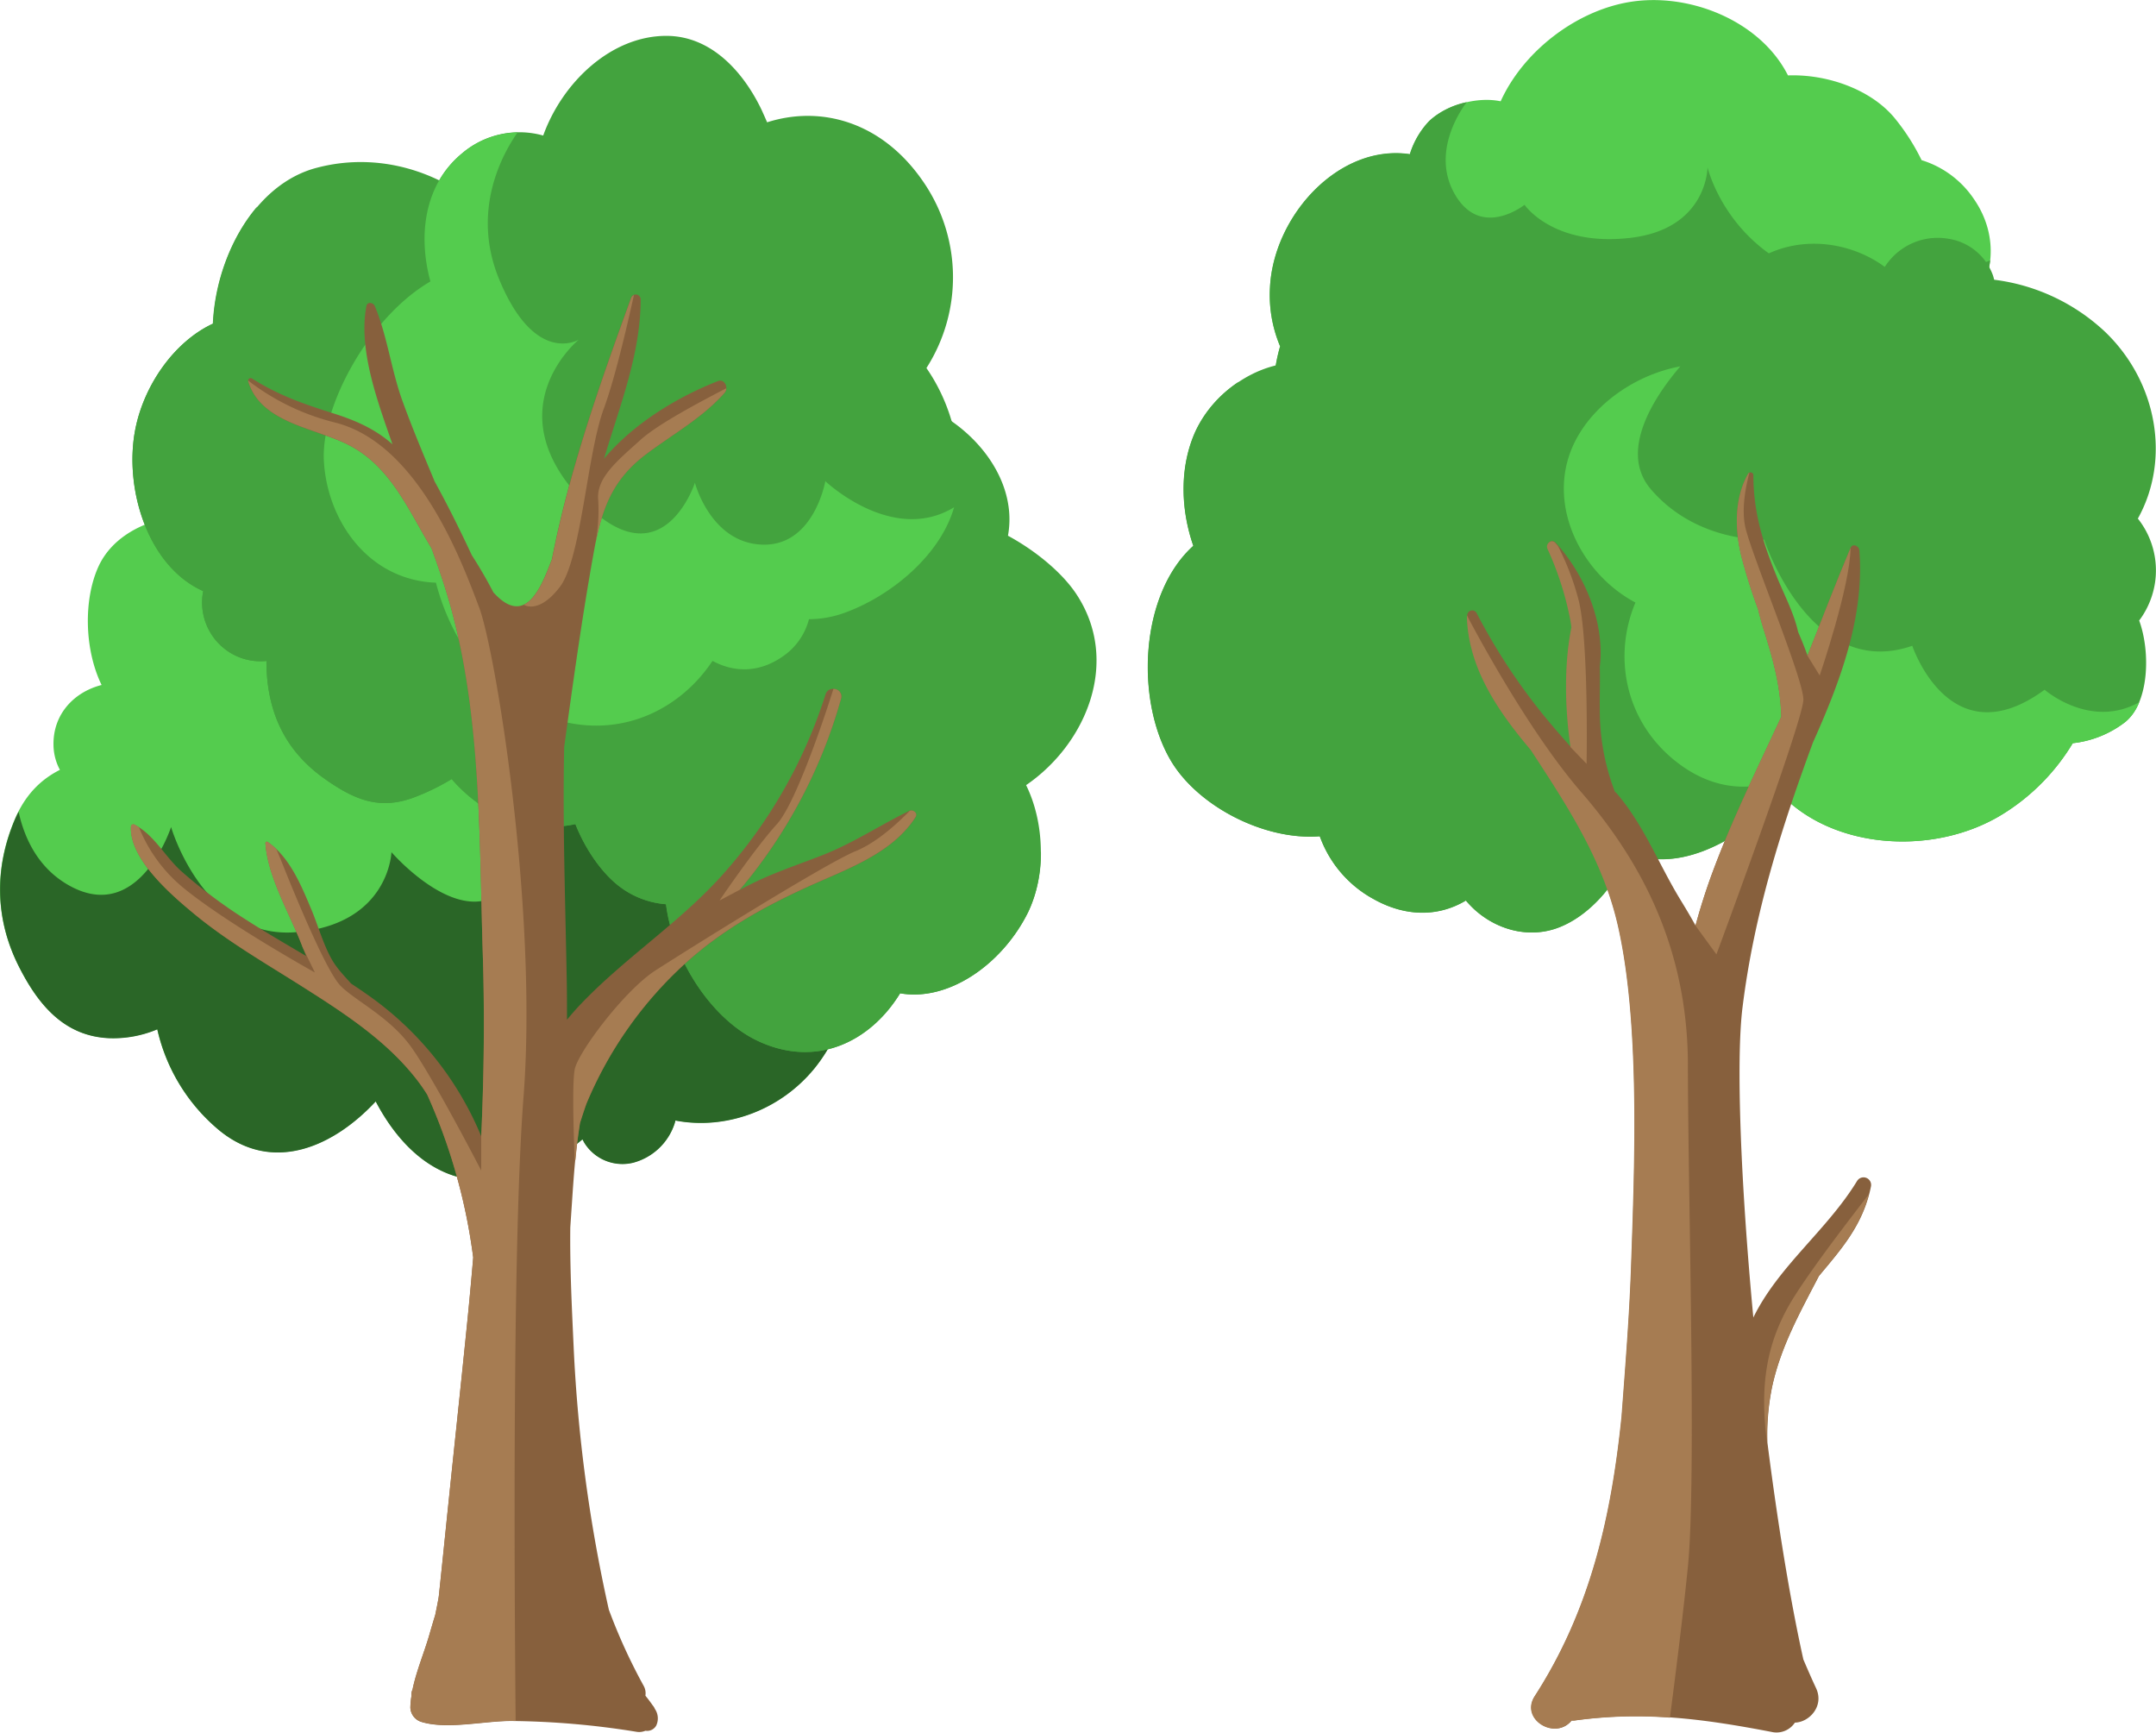<svg id="Ebene_1" data-name="Ebene 1" xmlns="http://www.w3.org/2000/svg" viewBox="0 0 600 482.05"><path d="M246.18,257.59c3.26-18.54-4.18-37.72-17.65-50.55-12.77-12.17-31.34-19.07-48.7-13.91-3.58-21.78-20.22-42.28-42-47.06-19-4.17-34.17,9.82-40.71,27a20.15,20.15,0,0,0-17.49.58c-2.88,1.44-5.71,4.37-8,7.95-13.87-8.06-37.42-4.74-44.21,10-4.13,9-4.06,22.85.85,33-7.5,1.9-13.62,8-13.38,16.88a15,15,0,0,0,1.78,6.73c-5.42,2.74-9.68,7-12.61,13.89-5.73,13.6-5.45,27.69,1.17,40.79,5.33,10.55,12.57,19.43,25.22,19.93a31.57,31.57,0,0,0,13.3-2.47,51.13,51.13,0,0,0,17.3,28.16c14.83,12.06,31.69,4.59,43.51-8.09,6.85,13.06,18,23.49,33.32,21.78,8.39-.93,17-5.13,24.22-11.23.21.4.41.8.66,1.19a12.5,12.5,0,0,0,13.48,5.3,16.63,16.63,0,0,0,11.5-10.9c.08-.26.15-.56.23-.83,13.61,2.62,28.91-2.5,38.74-14.57,11.22-13.77,12.76-33.75,6.76-50.83A38.23,38.23,0,0,0,246.18,257.59Z" transform="translate(0 -34.02)" fill="#54cc4e"/><path d="M104.56,340.48c6.85,13.06,18,23.49,33.32,21.78,8.39-.93,17-5.13,24.22-11.23.21.4.41.8.66,1.19a12.5,12.5,0,0,0,13.48,5.3,16.63,16.63,0,0,0,11.5-10.9c.08-.26.15-.56.23-.83,13.61,2.62,28.91-2.5,38.74-14.57A45.5,45.5,0,0,0,236,310.81c-9.38-16.74-20.44-33.3-28.74-36.11-17.65-6-50.26-28.61-50.26-28.61s-3,20.64-15.52,34.41-32.54-9.39-32.54-9.39-.63,20-26.42,22.25-34.91-29.24-34.91-29.24-8.76,27-28.16,16.38c-8.68-4.76-12.59-13-14.28-20.62-.37.73-.73,1.48-1.07,2.28-5.73,13.6-5.45,27.69,1.17,40.79,5.33,10.55,12.57,19.43,25.22,19.93a31.57,31.57,0,0,0,13.3-2.47,51.13,51.13,0,0,0,17.3,28.16C75.88,360.63,92.74,353.16,104.56,340.48Z" transform="translate(0 -34.02)" fill="#2a6627"/><path d="M299.51,199.26c-3.74-5.64-10.85-11.76-19-16.19,3.54-19.33-16.32-37.68-34.54-38.82a40.81,40.81,0,0,0-3.1-21.77c-5.52-12.77-17.16-26.42-30.6-31.23-12.66-4.53-23.29-.66-31.13,7.18a27.85,27.85,0,0,0-29-9.72,29.06,29.06,0,0,0-13.58,7.93c-12.29-13.93-31.58-20.82-50.17-16C71,85,60.15,105.42,59.31,124.09,48.62,129,40.13,141,37.67,153.38c-3.24,16.38,3.35,38.17,18.88,45.1a16.39,16.39,0,0,0,5.88,16,16.14,16.14,0,0,0,11.72,3.43c0,12.47,4,24.08,16,32.65,8.24,5.86,15.25,8.93,24.93,5.37a62.45,62.45,0,0,0,10.62-5.16c6.55,7.57,15.39,12.79,26.5,13.24a31.63,31.63,0,0,0,7.92-.7c2.68,6.81,7,13,11.34,16.61a24.4,24.4,0,0,0,13.87,5.68c2,15.76,12.88,32.06,25.49,38,16.51,7.81,31.53.07,39.66-13.22,13.4,2.37,28.41-8,35.61-22.55,4.88-9.85,4.82-24.5-.53-35.37C302.4,240.93,311.9,217.92,299.51,199.26Z" transform="translate(0 -34.02)" fill="#43a33e"/><path d="M152.23,264a31.63,31.63,0,0,0,7.92-.7c2.68,6.81,7,13,11.34,16.61a24.4,24.4,0,0,0,13.87,5.68c2,15.76,12.88,32.06,25.49,38,16.51,7.81,31.53.07,39.66-13.22,13.4,2.37,28.41-8,35.61-22.55a38.56,38.56,0,0,0,3.56-17c-3.43,4.56-8.71,8.81-16.19,7.77-15.13-2.09-18.54-37.4-18.54-37.4s-8.77,16.37-27.77,18.3-20-25.48-20-25.48-23-3-28.76-16.39,2.65-35.59,2.65-35.59-16.83,11.18-30.28.19-13-36.18-13-36.18-43.69,31.66-57.76,13.37,5.64-37.27,5.64-37.27-6.89,2.5-14.4-10.38c-3.58-6.14-2.17-13.84.27-20.23-7.4,8.68-11.79,20.93-12.31,32.53C48.62,129,40.13,141,37.67,153.38c-3.24,16.38,3.35,38.17,18.88,45.1a16.39,16.39,0,0,0,5.88,16,16.14,16.14,0,0,0,11.72,3.43c0,12.47,4,24.08,16,32.65,8.24,5.86,15.25,8.93,24.93,5.37a62.45,62.45,0,0,0,10.62-5.16C132.28,258.35,141.12,263.57,152.23,264Z" transform="translate(0 -34.02)" fill="#43a33e"/><path d="M257.82,136.42a46.85,46.85,0,0,0-1.15-52.23c-11.39-16.35-28.29-20.91-43.19-16.14-.47-1.13-1-2.27-1.53-3.46-5-10.44-13.9-20.53-26.4-20.59-15.36-.07-29,12.81-34.38,27.73a24.55,24.55,0,0,0-22.53,4.92c-10.6,8.7-12.35,22.87-8.86,35.68-16.88,9.79-30.46,34.52-29.65,49.88.67,12.53,7.4,25.27,19,30.92a30,30,0,0,0,12.19,3,63.11,63.11,0,0,0,4,11.13c6.11,13.15,17.19,24.16,31.58,27.57,17.23,4.08,32.71-3.89,41.39-16.94,5.87,3.17,12.8,3.49,19.63-1.29a18,18,0,0,0,7.21-10.3,29.47,29.47,0,0,0,9.64-1.69c13.77-4.84,29-17.57,31.49-32.53C268.28,159.75,264.83,146.5,257.82,136.42Z" transform="translate(0 -34.02)" fill="#43a33e"/><path d="M265.52,175.15c-17.18,10.47-35.84-7.26-35.84-7.26s-3.13,18.11-17.52,17.66-18.77-17.21-18.77-17.21-9.39,28.93-32.31,3.89,0-43.72,0-43.72-12.13,7.43-22.14-16.72c-8-19.27,1.1-35.25,5.1-40.92a24.61,24.61,0,0,0-15.4,5.78c-10.6,8.7-12.35,22.87-8.86,35.68-16.88,9.79-30.46,34.52-29.65,49.88.67,12.53,7.4,25.27,19,30.92a30,30,0,0,0,12.19,3,63.11,63.11,0,0,0,4,11.13c6.11,13.15,17.19,24.16,31.58,27.57,17.23,4.08,32.71-3.89,41.39-16.94,5.87,3.17,12.8,3.49,19.63-1.29a18,18,0,0,0,7.21-10.3,29.47,29.47,0,0,0,9.64-1.69C247.55,200.1,261.61,188.76,265.52,175.15Z" transform="translate(0 -34.02)" fill="#54cc4e"/><path d="M253,259.64c-8.19,4-15.63,9-24.23,12.35-5.79,2.27-11.71,4.25-17.37,6.85-1.88.86-3.72,1.81-5.54,2.78a141.73,141.73,0,0,0,28.2-53.22c.78-2.77-3.46-3.88-4.32-1.18a137.53,137.53,0,0,1-28.6,50.11c-12,13.42-27.35,23.23-39.73,36.28-1.26,1.33-2.46,2.71-3.62,4.12,0-3.53,0-7.05-.06-10.55-.38-21.76-1.18-43.59-.72-65.34,2.46-17.93,4.94-35.85,8.14-53.66,2.09-11.66,4.67-20.23,14.54-27.69,7.48-5.65,15.77-10.15,22-17.22,1.14-1.3,0-4-1.93-3.21-11.07,4.33-23.41,11.72-31.65,21.57,4.27-14.48,10.18-29,10.18-44.34a1.38,1.38,0,0,0-2.7-.36c-8.69,23.95-17.13,47.8-22,72.7h0c-1.46,3.67-3.92,10.85-7.86,12.64-2.83,1.28-5.72-.45-8.42-3.44-1.86-3.57-3.85-7-6-10.33-3.28-7-6.74-14-10.45-20.7a.2.2,0,0,0,0-.08c-3.08-7.36-6.17-14.71-8.88-22.21-3.11-8.59-4.19-18-7.68-26.34-.42-1-2.08-1.29-2.33,0-2.29,11.87,3,26.25,6.9,37.46.11.32.23.63.34,1-4.78-4.27-10.36-6.68-16.44-8.6-8.37-2.65-15.2-5-22.7-9.74a.71.71,0,0,0-1,.81c3.52,11.77,18.88,13,28.1,17.8,11.59,6,16.46,18,22.93,28.67,1.59,4.36,3.1,8.74,4.44,13.19,9.53,31.82,8.79,67.16,9.83,100,.53,16.87.32,33.65-.44,50.4A90,90,0,0,0,103,311.29c-1.74-1.25-3.51-2.44-5.29-3.62-2-2.25-4.06-4.31-5.53-7-2.36-4.31-3.69-9.25-5.59-13.76-2.81-6.67-6-14.44-12.12-18.66a.4.4,0,0,0-.6.34c.6,9.51,7,20,10.36,29,.3.77.6,1.57.93,2.39-5.73-3.39-11.49-6.71-17.07-10.32a139.53,139.53,0,0,1-17.73-13.34c-4.45-4-7.56-10.13-12.91-12.84a.67.67,0,0,0-1,.58c-.4,8.88,10.92,18.72,17.29,24,9.52,7.92,20.37,14.1,30.78,20.72,11.59,7.35,23.47,15.08,31.88,26.17.9,1.19,1.72,2.41,2.5,3.64a160.13,160.13,0,0,1,12.8,45.32q-.7,8.36-1.53,16.71c-1.67,16.68-3.47,33.33-5.19,50-.95,9.14-1.87,18.29-2.84,27.43-.08.73-.48,2.74-1,5.28q-.89,2.93-1.74,5.88c-1.39,4.74-3.54,9.85-4.59,14.92a3.28,3.28,0,0,0-.29,1.78,23.55,23.55,0,0,0-.31,3.21,4.33,4.33,0,0,0,3.12,4c7.21,2.18,17.59-.34,25.19-.28a229.48,229.48,0,0,1,34.58,3,4.45,4.45,0,0,0,2.52-.29,2.89,2.89,0,0,0,3-1.43,4.66,4.66,0,0,0-.37-4.64,3.38,3.38,0,0,0-.62-1l-.09-.13c-.61-.88-1.26-1.73-1.93-2.56a4.2,4.2,0,0,0-.51-2.78,158,158,0,0,1-9.66-21.13,421.73,421.73,0,0,1-9.79-72.92c-.47-10.49-1.08-21.93-.94-33.46.16-2.31.31-4.63.47-6.94.49-7.37,1-14.81,2.22-22.11.59-1.79,1.18-3.58,1.82-5.36a110,110,0,0,1,27.69-39.19c10.11-9.12,21.63-15.57,34-21.19,10.63-4.84,23.36-9.12,29.89-19.34C255.47,260.22,254.05,259.13,253,259.64Z" transform="translate(0 -34.02)" fill="#87603d"/><path d="M133.31,202.92c-4.59-12.07-16.69-45.46-40.06-51.34A65,65,0,0,1,69.06,139.9a.43.43,0,0,0,0,.16c3.52,11.77,18.88,13,28.1,17.8,11.59,6,16.46,18,22.93,28.67,1.59,4.36,3.1,8.74,4.44,13.19,9.53,31.82,8.79,67.16,9.83,100,.53,16.87.32,33.65-.44,50.4v9.56s-14.08-27.23-20-35.05-15-12.2-19.09-16.27-13.14-26.29-16.27-34.11c-.62-1.55-1.16-2.82-1.66-4a18.25,18.25,0,0,0-2.44-2,.4.4,0,0,0-.6.34c.6,9.51,7,20,10.36,29l3.41,7S62.28,290.51,50.39,280.5a42.08,42.08,0,0,1-11.72-16.32,12.75,12.75,0,0,0-1.24-.75.67.67,0,0,0-1,.58c-.4,8.88,10.92,18.72,17.29,24,9.52,7.92,20.37,14.1,30.78,20.72,11.59,7.35,23.47,15.08,31.88,26.17.9,1.19,1.72,2.41,2.5,3.64a160.13,160.13,0,0,1,12.8,45.32q-.7,8.36-1.53,16.71c-1.67,16.68-3.47,33.33-5.19,50-.95,9.14-1.87,18.29-2.84,27.43-.08.73-.48,2.74-1,5.28q-.89,2.93-1.74,5.88c-1.39,4.74-3.54,9.85-4.59,14.92a3.28,3.28,0,0,0-.29,1.78,23.55,23.55,0,0,0-.31,3.21,4.33,4.33,0,0,0,3.12,4c7.21,2.18,17.59-.34,25.19-.28.32,0,.63,0,1,0-.4-41.78-.87-133.85,2.19-173.53C149.71,287.17,137.9,215,133.31,202.92Z" transform="translate(0 -34.02)" fill="#a67c52"/><path d="M166.48,173.17a51.6,51.6,0,0,1-.81,12.38c2-10.33,4.93-18.17,14-25.06,7.48-5.65,15.77-10.15,22-17.22a1.89,1.89,0,0,0,.44-1.22c-6.46,3.35-18.72,9.76-23.72,14.23C171.79,162.22,165.85,167,166.48,173.17Z" transform="translate(0 -34.02)" fill="#a67c52"/><path d="M155.84,197.27c5.94-7.83,7.51-36.93,12.2-49.57,2.94-7.93,6.29-22.11,8.38-31.58a1.42,1.42,0,0,0-.78.81c-8.69,23.95-17.13,47.8-22,72.7h0c-1.46,3.67-3.92,10.85-7.86,12.64C145.75,202.28,149.89,205.09,155.84,197.27Z" transform="translate(0 -34.02)" fill="#a67c52"/><path d="M231.93,225.7c-3.21,10.28-10.8,32.2-15.7,37.59-6.26,6.88-16,21.28-16,21.28l5.64-3h0a141.73,141.73,0,0,0,28.2-53.22A2.11,2.11,0,0,0,231.93,225.7Z" transform="translate(0 -34.02)" fill="#a67c52"/><path d="M163.2,341.06a110,110,0,0,1,27.69-39.19c10.11-9.12,21.63-15.57,34-21.19,10.63-4.84,23.36-9.12,29.89-19.34.69-1.08-.59-2.11-1.6-1.74-2.91,3-8.93,8.72-15,11.2-8.45,3.44-46.94,27.54-55.7,33.17s-21.59,22.84-22.53,27.53,0,25.35,0,25.35l.19-.09c.33-3.47.74-6.92,1.29-10.34C162,344.63,162.56,342.84,163.2,341.06Z" transform="translate(0 -34.02)" fill="#a67c52"/><path d="M549.32,89.39a27.17,27.17,0,0,0-14.55-10.81A60,60,0,0,0,527.37,67C521,59.15,508.89,54.6,497.58,55c-7.69-15.26-27.64-23.23-44.28-20.39-14.68,2.5-29.31,13.58-35.68,27.59-6.81-1.44-15.66,1.3-19.9,5.55a23.38,23.38,0,0,0-5.37,9.21c-19.78-2.93-37.9,17.16-38.92,37a36.69,36.69,0,0,0,2.82,16.45,45.9,45.9,0,0,0-1.57,17.87c1.16,10.36,9,15.61,18,19.19.25.43.5.88.78,1.3a27.82,27.82,0,0,0,28,12.18c4.41,11,12.88,20,25.37,23.32,17.5,4.68,32.77-3.75,41.39-17.29a23.28,23.28,0,0,0,12.22,4.86c11,.79,19.19-5.76,22.68-14.58,5.43,2.2,11.11,3.39,17,2.45,12.27-1.93,21.82-11.35,26.34-22.55a52.87,52.87,0,0,0,.88-36.87C555.08,112.37,556.51,99.74,549.32,89.39Z" transform="translate(0 -34.02)" fill="#54cc4e"/><path d="M546.46,157.14a52.87,52.87,0,0,0,.88-36.87,23.26,23.26,0,0,0,6.5-13.81c-11.08,4.7-28.15,9.69-44.85,5.61-28-6.87-33.8-31.5-33.8-31.5s0,17.14-21.5,19.63S424.27,91,424.27,91s-12.13,9.7-19.4-2.94c-7.15-12.42,3-25.19,3.32-25.62a22.2,22.2,0,0,0-10.47,5.25,23.38,23.38,0,0,0-5.37,9.21c-19.78-2.93-37.9,17.16-38.92,37a36.69,36.69,0,0,0,2.82,16.45,45.86,45.86,0,0,0-1.57,17.86c1.16,10.37,9,15.62,18,19.2.25.43.5.88.78,1.3a27.82,27.82,0,0,0,28,12.18c4.41,11,12.88,20,25.37,23.32,17.5,4.68,32.77-3.75,41.39-17.29a23.28,23.28,0,0,0,12.22,4.86c11,.79,19.19-5.76,22.68-14.58,5.43,2.2,11.11,3.39,17,2.45C532.39,177.76,541.94,168.34,546.46,157.14Z" transform="translate(0 -34.02)" fill="#43a33e"/><path d="M495.14,200.64c-.07-.08-.16-.15-.23-.22,6.76-13.93,5.87-30.73-3.77-44.88-9.41-13.82-23.08-20-36.32-17.54a26.59,26.59,0,0,0-1.17-5.46A26.25,26.25,0,0,0,440,117.09c-6.27-2.87-14.27-3.08-19.72,1.63-9.72-7.72-23.44-9.15-36.11-2a54.7,54.7,0,0,0-18.85,18.63c-12.76-2.46-27.16,6.8-32.56,18.6-4.44,9.71-4.28,21.46-.64,31.95-14.88,13.41-16.17,42.72-6.39,59.54,7.44,12.81,26.07,22.5,41.58,21.26a32.33,32.33,0,0,0,15.07,17.53c8.33,4.65,17.52,5.17,25.58.35a28.2,28.2,0,0,0,2.34,2.45c6.39,5.84,15.46,8.21,23.64,5s15.35-11.27,19.45-20.54c6.14,2.22,12.91,2.28,20.78-.74a47.24,47.24,0,0,0,28.09-30.2C506,227.81,505.05,210.59,495.14,200.64Z" transform="translate(0 -34.02)" fill="#43a33e"/><path d="M501.9,241.54c-10.95-6.89-24.28-9-24.28-9s-.61,25.2-27.92,22.07a41.1,41.1,0,0,1-34.57-26.82s-13.29,14.79-30.27-1.89-6.06-44.55-6.06-44.55-12.13,9.1-30.92-3.63c-13.49-9.14-7.61-27.69-3.22-37.43a33.73,33.73,0,0,0-11.94,13.63c-4.44,9.71-4.28,21.46-.64,31.95-14.88,13.41-16.17,42.72-6.39,59.54,7.44,12.81,26.07,22.5,41.58,21.26a32.33,32.33,0,0,0,15.07,17.53c8.33,4.65,17.52,5.17,25.58.35a28.2,28.2,0,0,0,2.34,2.45c6.39,5.84,15.46,8.21,23.64,5s15.35-11.27,19.45-20.54c6.14,2.22,12.91,2.28,20.78-.74A47.31,47.31,0,0,0,501.9,241.54Z" transform="translate(0 -34.02)" fill="#43a33e"/><path d="M595,178.21c9-16.21,5.51-37.7-9.09-51.79a55,55,0,0,0-30.94-14.57c-.12-.43-.22-.85-.37-1.29a15.7,15.7,0,0,0-12.42-10.12,17.45,17.45,0,0,0-15.67,5.28,19.82,19.82,0,0,0-2,2.55c-9.44-6.92-22.75-8.71-33.52-3.14-11.14,5.75-18.2,17.79-19.95,30.36-14.41,1.34-29.05,11.15-34,24.28-6,16,3.5,34.15,18.08,41.89-6.24,14.81-3,32.74,11,44,9,7.22,18.24,8.51,26.79,6.14,14,18.65,45.05,21.21,65.1,8.3a58.92,58.92,0,0,0,18.82-19.31,29,29,0,0,0,14.58-5.87c6.69-5.35,7.1-19.51,3.91-28.26a23.19,23.19,0,0,0-.4-28.4Z" transform="translate(0 -34.02)" fill="#43a33e"/><path d="M455.13,201.66c-6.24,14.81-3,32.74,11,44,9,7.22,18.24,8.51,26.79,6.14,14,18.65,45.05,21.21,65.1,8.3a58.92,58.92,0,0,0,18.82-19.31,29,29,0,0,0,14.58-5.87,13.58,13.58,0,0,0,3.91-5.52C581.65,237,569,225.92,569,225.92c-26.34,19.32-36.82-12.23-36.82-12.23-28.5,9.89-41.22-29.55-41.22-29.55s-18.8.87-31.53-14c-9.34-10.88,1.66-26.58,8.19-34.19-13.25,2.45-26,11.7-30.57,23.79C431,175.82,440.55,193.92,455.13,201.66Z" transform="translate(0 -34.02)" fill="#54cc4e"/><path d="M493.2,419.73c2.47-11.24,7.83-20.73,13-30.7,6.13-7.36,12.31-14.18,14.46-24.83a2.11,2.11,0,0,0-3.84-1.62c-8.37,13.72-21.84,23.64-28.88,38-3.52-37.35-4.86-71.64-3-86.35,3.22-25.91,10.71-49.55,19.59-73.63,7.76-17.32,14.37-35.16,12.91-53.51-.09-1.15-1.88-2-2.42-.66-4.2,9.93-8,20-12,30-.77-2.21-1.67-4.41-2.62-6.6-1.07-4.84-3.44-9.48-5.36-14-4.19-10-7.07-18.73-7.09-29.61a.78.78,0,0,0-1.45-.39c-4,7-3.71,16.09-1.68,23.71,1.18,4.39,2.68,9.26,4.46,14,.51,2.16,1.16,4.36,1.89,6.7,2.54,8.15,4.32,15,4.56,23.19-6.56,14.19-13.54,28.25-19,42.92-1.87,5-3.48,10.06-4.87,15.18-1.35-2.46-2.78-4.84-4.17-7.11-6-9.8-10.37-21.19-17.92-29.83a2.41,2.41,0,0,0-.36-.29,63.2,63.2,0,0,1-4.2-22.77c-.05-3.84.11-7.94,0-12,1.49-12.36-4.28-25.78-12.28-34.51-1.13-1.22-2.79.34-2.17,1.68a86.91,86.91,0,0,1,6.28,19.44c.16.81.28,1.61.37,2.41-2.14,10.53-1.75,23.15-.25,33.29q-2.12-2.38-4.2-4.78a168,168,0,0,1-22.07-32.55,1.39,1.39,0,0,0-2.57.69c.23,14.26,8.32,26.32,17.79,37.5,9.92,15.18,19.89,30.16,24.13,48.43,6.32,27.22,4.74,67,3.76,95.05-.48,14-1.61,28-2.66,42-2.86,27.81-8.67,53.72-24.17,77.73-4.17,6.45,5.7,12.39,10.23,6.78a6.44,6.44,0,0,0,.76,0c19.25-2.69,35.87-.46,54.9,3.2a6.13,6.13,0,0,0,6.45-2.6c4-.08,8.22-4.62,5.89-9.58-1.24-2.65-2.4-5.33-3.54-8-3.83-17.27-7.21-38.45-10-60.3A67.23,67.23,0,0,1,493.2,419.73Z" transform="translate(0 -34.02)" fill="#87603d"/><path d="M501.87,228.66c0-5.76-13.95-39.1-16.07-47.59-1.21-4.86-.15-11,1.05-15.54a.72.72,0,0,0-.37.32c-4,7-3.71,16.09-1.68,23.71,1.18,4.39,2.68,9.26,4.46,14,.51,2.16,1.16,4.36,1.89,6.7,2.54,8.15,4.32,15,4.56,23.19-6.56,14.19-13.54,28.25-19,42.92-1.87,5-3.48,10.06-4.87,15.18l5.83,8S501.87,234.42,501.87,228.66Z" transform="translate(0 -34.02)" fill="#a67c52"/><path d="M498.76,395.68c-7.2,11.82-9.11,23.93-7,39.77a67.23,67.23,0,0,1,1.41-15.72c2.47-11.24,7.83-20.73,13-30.7,5.71-6.86,11.42-13.29,13.92-22.74C514.42,373.64,504,387.16,498.76,395.68Z" transform="translate(0 -34.02)" fill="#a67c52"/><path d="M430.66,186.74a86.91,86.91,0,0,1,6.28,19.44c.16.81.28,1.61.37,2.41-2.14,10.53-1.75,23.15-.25,33.29l4.48,4.66s.61-33.34-2.12-45.16a73.41,73.41,0,0,0-5.86-15.47c-.24-.28-.48-.57-.73-.85C431.7,183.84,430,185.4,430.66,186.74Z" transform="translate(0 -34.02)" fill="#a67c52"/><path d="M450.14,291.17c6.32,27.22,4.74,67,3.76,95.05-.48,14-1.61,28-2.66,42-2.86,27.81-8.67,53.72-24.17,77.73-4.17,6.45,5.7,12.39,10.23,6.78a6.44,6.44,0,0,0,.76,0,126,126,0,0,1,26.67-.82c1.75-13.41,3.79-29.85,5-42,2.43-24.25,0-105.79,0-139.44s-13.94-57.9-29.7-76.08-31.81-49.19-31.81-49.19c.23,14.26,8.32,26.32,17.79,37.5C435.93,257.92,445.9,272.9,450.14,291.17Z" transform="translate(0 -34.02)" fill="#a67c52"/><path d="M515,186.45c-4.2,9.93-8,20-12,30l3.41,5.5S514.9,197.14,515,186.45Z" transform="translate(0 -34.02)" fill="#a67c52"/></svg>